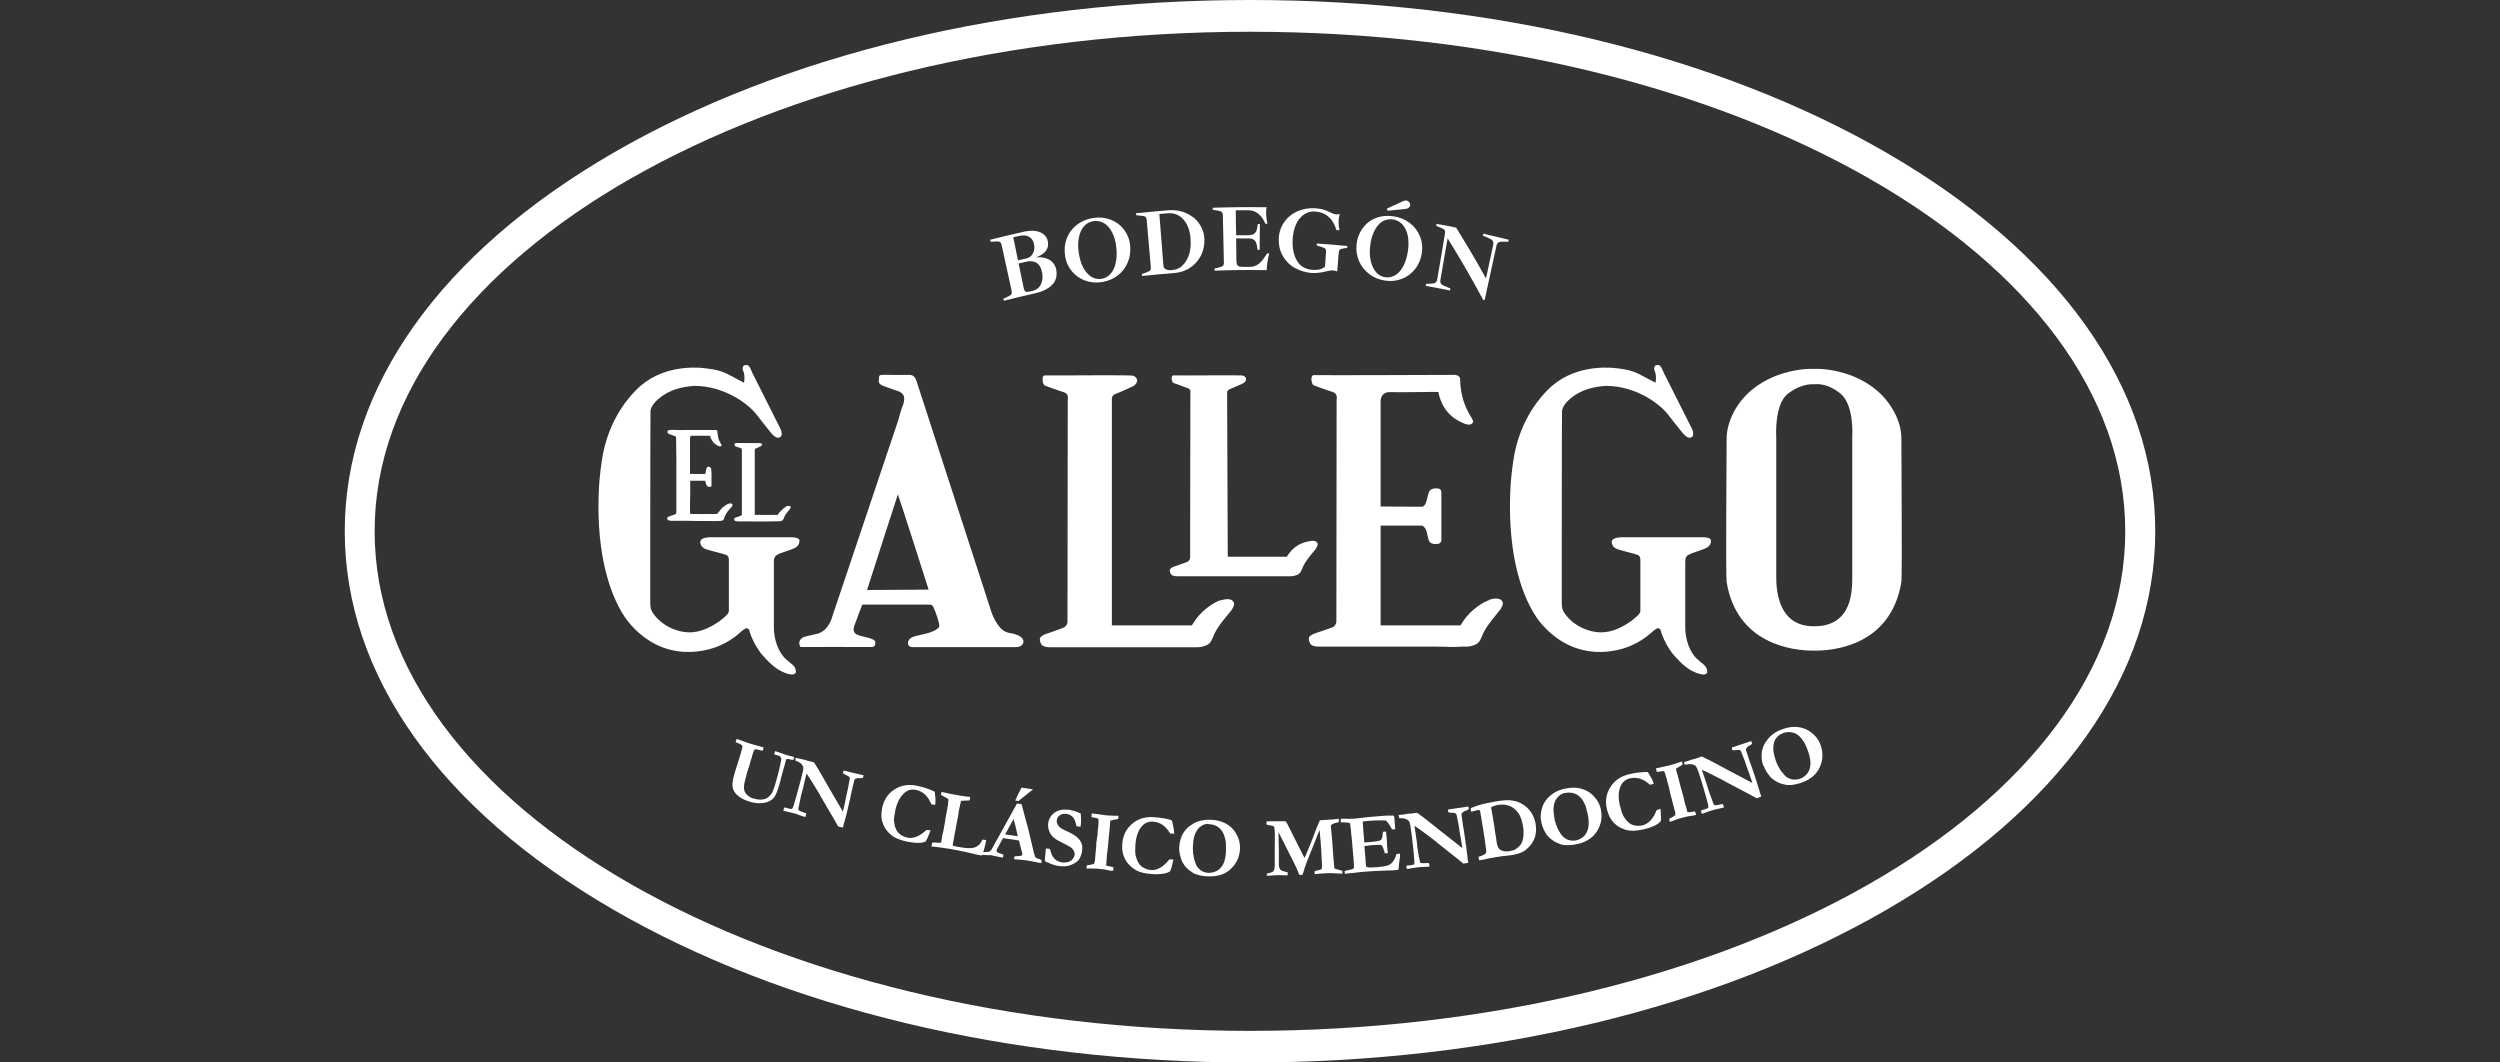 <?xml version="1.0" encoding="UTF-8"?>
<svg id="Capa_1" data-name="Capa 1" xmlns="http://www.w3.org/2000/svg" viewBox="0 0 200 85">
  <rect x="0" y="0" width="200" height="85" fill="#333333" stroke="none"/>
  <defs>
    <style>
      .cls-1 {
        fill: #fff;
      }
    </style>
  </defs>
  <path class="cls-1" d="M100,85c-19.22,0-37.31-4.34-50.94-12.23-13.85-8.02-21.48-18.77-21.48-30.27s7.63-22.25,21.48-30.27C62.69,4.34,80.78,0,100,0s37.31,4.34,50.94,12.23c13.85,8.02,21.48,18.77,21.48,30.27s-7.63,22.25-21.48,30.27c-13.62,7.89-31.71,12.23-50.94,12.23M100,2.54C61.39,2.54,29.97,20.46,29.97,42.5s31.41,39.97,70.02,39.97,70.03-17.93,70.03-39.97S138.61,2.54,100,2.54"/>
  <path class="cls-1" d="M80.63,23.73c.11-.05.18-.1.23-.14.04-.04.07-.09.08-.14,0-.06,0-.14-.02-.24-.26-1.19-.52-2.38-.78-3.56-.02-.11-.05-.18-.08-.23-.03-.05-.08-.08-.14-.09-.06-.01-.15-.02-.27-.01-.13,0-.27.01-.4.02-.01-.05-.02-.11-.04-.16.91-.23,1.82-.45,2.73-.65.34-.07.64-.09.91-.05.27.04.49.14.66.28.17.14.28.33.32.56.05.3,0,.55-.18.77-.17.21-.43.38-.77.5,0,0,0,0,0,.01.24-.04.48-.02.72.04.23.06.43.17.59.33.16.16.26.36.31.6.09.52-.03.93-.36,1.25-.33.31-.79.53-1.39.66-.82.18-1.63.37-2.44.58-.01-.05-.02-.11-.04-.16.11-.06.23-.11.35-.17M82.63,20.28c.12-.22.15-.46.1-.72-.05-.28-.18-.48-.39-.61-.21-.13-.47-.15-.78-.08-.17.04-.33.08-.5.11.13.62.25,1.24.38,1.85.22-.05.43-.1.65-.15.25-.05.43-.19.54-.41M83.26,22.77c.14-.27.18-.59.11-.96-.14-.74-.57-1.03-1.28-.87-.2.05-.4.09-.6.14.13.64.27,1.29.4,1.94.03.16.08.26.15.3.07.04.19.04.35,0,.06-.01.13-.03.19-.04.31-.07.54-.24.68-.5"/>
  <path class="cls-1" d="M86.79,22.44c-.42-.16-.77-.41-1.05-.75-.28-.34-.46-.74-.53-1.2-.08-.49-.04-.96.12-1.39.16-.44.43-.81.8-1.1.37-.29.81-.48,1.32-.56.51-.08.98-.03,1.42.14.43.17.79.44,1.06.8.27.36.43.77.48,1.23.05.5-.01.96-.19,1.38-.18.43-.45.78-.81,1.05-.36.28-.78.45-1.27.53-.48.07-.92.03-1.34-.13M88.84,21.91c.2-.22.34-.52.42-.89.08-.37.1-.79.04-1.27-.05-.45-.16-.83-.33-1.16-.17-.33-.38-.57-.64-.73-.26-.16-.54-.21-.85-.17-.3.05-.56.18-.76.41-.2.23-.34.53-.41.91-.08.38-.08.8,0,1.28.07.44.19.82.36,1.14.18.32.39.56.63.71.25.15.51.21.8.17.29-.04.54-.18.74-.4"/>
  <path class="cls-1" d="M91.72,21.78c.11-.04.19-.07.24-.1.05-.03.08-.08.1-.13.01-.05.02-.14,0-.25-.11-1.21-.21-2.43-.32-3.64,0-.11-.03-.19-.05-.24-.02-.05-.07-.09-.12-.11-.06-.02-.15-.04-.27-.05-.13-.01-.26-.03-.4-.04,0-.05-.01-.11-.02-.16.87-.09,1.74-.17,2.61-.24.51-.04.99.04,1.43.24.43.2.78.48,1.03.85.25.37.39.78.4,1.23.02.48-.08.92-.28,1.32-.21.4-.5.72-.88.97-.38.25-.81.38-1.3.42-.84.06-1.68.14-2.52.23,0-.05-.01-.11-.02-.16.12-.04.24-.08.36-.12M94.58,21.25c.23-.21.41-.49.53-.84.12-.36.17-.77.14-1.23-.02-.44-.11-.83-.27-1.16-.16-.33-.37-.58-.64-.75-.27-.17-.58-.24-.92-.21-.22.02-.45.04-.67.06.1,1.37.21,2.74.32,4.11.02.29.25.41.68.38.33-.03.61-.14.84-.35"/>
  <path class="cls-1" d="M97.54,21.39c.11-.03.2-.06.25-.09.05-.03.09-.07.1-.12.02-.05.03-.13.02-.24-.03-1.22-.05-2.44-.08-3.66,0-.11-.01-.19-.04-.24-.02-.05-.06-.09-.11-.12-.06-.03-.14-.05-.27-.07-.13-.02-.26-.05-.39-.07,0-.06,0-.11,0-.16,1.44-.05,2.87-.06,4.31-.04-.03.12-.04.26-.04.41,0,.18.01.36.04.55.03.19.05.31.06.36-.05,0-.11,0-.16,0-.13-.32-.31-.58-.54-.78-.23-.2-.5-.3-.82-.3-.34,0-.68,0-1.01,0,0,.67.02,1.34.03,2,.31,0,.63,0,.95,0,.24,0,.41-.05.52-.14.11-.09.18-.24.21-.42.02-.11.04-.23.06-.34.05,0,.11,0,.16,0,0,.69-.01,1.38-.02,2.07-.05,0-.11,0-.16,0-.02-.12-.04-.24-.06-.36-.03-.18-.09-.32-.2-.42-.1-.09-.27-.14-.5-.14-.32,0-.64,0-.96,0,0,.55.01,1.1.02,1.65,0,.17.01.3.03.38.02.08.06.14.13.19.07.04.19.06.34.06.18,0,.35,0,.53,0,.25,0,.46-.05.64-.16.18-.11.35-.27.49-.48.1-.15.21-.3.31-.44.05,0,.11,0,.16,0-.13.52-.2.97-.2,1.34-1.39-.02-2.78-.01-4.17.04,0-.06,0-.11,0-.17.12-.03.25-.06.37-.09"/>
  <path class="cls-1" d="M103.62,21.46c-.41-.23-.73-.54-.97-.94-.24-.4-.36-.86-.35-1.39.01-.49.15-.93.41-1.32.26-.39.61-.69,1.05-.89.44-.2.92-.29,1.43-.26.28.02.51.05.69.11.17.06.35.12.52.21.11.05.2.09.27.12.07.03.14.04.22.05.08,0,.16,0,.26-.02,0,0,.02.02.03.02,0,.02-.02.06-.04.13-.02.07-.03.13-.04.19-.02.27-.02.49.01.67.03.18.05.27.05.28-.08,0-.17-.01-.25-.02-.13-.45-.33-.8-.62-1.05-.29-.26-.65-.4-1.07-.43-.35-.02-.66.06-.93.26-.27.19-.48.47-.63.82-.15.35-.23.74-.25,1.18-.03.69.09,1.26.36,1.7.26.44.69.68,1.28.71.16.01.32,0,.48-.03.16-.03.32-.11.47-.22.03-.37.05-.75.08-1.12.01-.15,0-.26-.05-.31-.04-.05-.15-.11-.32-.16-.12-.04-.24-.07-.37-.11,0-.05,0-.11.01-.16.81.05,1.62.12,2.43.2v.16c-.1,0-.19.02-.27.03-.17.02-.28.06-.33.11-.05.05-.08.15-.09.31-.04.47-.07.94-.11,1.41,0,0-.02,0-.02.01-.05-.02-.1-.03-.14-.05-.04-.01-.1-.02-.17-.03-.08,0-.17,0-.27.02-.11.02-.22.05-.33.07-.19.05-.37.08-.54.1-.17.02-.35.03-.56.02-.46-.03-.9-.16-1.3-.38"/>
  <path class="cls-1" d="M109.55,21.93c-.36-.27-.64-.61-.82-1.02-.18-.41-.25-.85-.21-1.31.04-.5.2-.93.47-1.31.27-.38.61-.66,1.05-.83.43-.18.9-.23,1.41-.16.51.07.95.25,1.33.54.38.29.65.65.82,1.07.17.42.22.87.15,1.32-.08.49-.25.92-.53,1.28-.28.36-.63.62-1.05.79-.42.17-.87.22-1.35.15-.48-.07-.89-.23-1.26-.51M111.65,22c.25-.16.46-.41.63-.74.17-.33.29-.74.36-1.21.06-.44.05-.85-.02-1.21-.08-.36-.22-.66-.43-.89-.21-.22-.47-.36-.78-.4-.3-.04-.58.02-.84.18-.25.16-.46.42-.63.76-.17.34-.28.75-.33,1.23-.05.44-.03.84.06,1.2.09.36.23.65.43.87.2.22.44.35.73.39.29.04.56-.02.81-.18M112.51,16.04c.05,0,.09.02.13.05.07.04.11.09.14.15.03.06.04.11.03.17,0,.04-.02.08-.04.12-.07.11-.17.17-.32.18-.48.05-.96.1-1.44.15-.02-.06-.04-.12-.06-.17.43-.2.86-.4,1.3-.6.09-.04.18-.06.25-.05"/>
  <path class="cls-1" d="M115.23,22.39c-.02.12,0,.21.04.29.05.08.14.14.27.19.16.07.33.14.49.21-.01.05-.02.11-.03.16-.65-.13-1.29-.26-1.94-.37,0-.05.02-.11.03-.16.15,0,.29-.01.43-.02.14,0,.25-.03.32-.08.07-.05.12-.14.14-.27.2-1.2.41-2.4.61-3.6.02-.11.02-.19.01-.25-.01-.06-.04-.1-.09-.14-.05-.04-.13-.08-.25-.13-.12-.05-.24-.1-.36-.15,0-.05.02-.11.03-.16.52.09,1.04.19,1.56.3.84,1.35,1.64,2.7,2.39,4.07.19-.9.39-1.81.58-2.71.02-.12.01-.21-.04-.29-.05-.08-.14-.15-.27-.2-.17-.08-.34-.16-.52-.23.01-.05.02-.11.03-.16.68.16,1.36.32,2.04.49-.01.05-.02.11-.04.16-.15,0-.3-.01-.45-.01-.14,0-.25.02-.33.06-.08.05-.13.13-.16.26-.32,1.45-.63,2.9-.95,4.36l-.12-.03c-.89-1.65-1.83-3.29-2.84-4.92-.19,1.11-.39,2.23-.58,3.34"/>
  <path class="cls-1" d="M81.23,50.73c-.41-.09-.6-.1-.76-.18-.71-.29-1.14-1.54-1.14-1.54l-6.03-18.59s-.13-.43-.51-.43c-.51.02-1.13,0-1.64,0-.33,0-.83-.05-.82.13,0,.38-.21.58.48.81.27.1.45.16.73.26.76.19.92.5.72,1.17-.13.24-.41,1.29-.41,1.29l-5.26,15.65s-.25,1.13-1.19,1.4c-.38.1-.71.14-1.06.25-.31.1-.54.43-.3.81.23,0,5-.01,5.71,0,.23,0,.3-.17.27-.43-.05-.13-.23-.2-.37-.25-.26-.09-.54-.14-.81-.21-.62-.16-.66-.45-.4-1.06.02-.04.33-.93.54-1.44.18,0,4.81,0,5.22,0,.4,0,.4,0,.57.43.05.11.41,1.03.37,1.32-.01.13-.37.34-.52.39-.45.22-1.45.33-1.72.51-.12.07-.24.21-.26.36-.04.41.37.39.37.39,0,0,7.89,0,8.3,0,.64,0,.91-.77-.12-1.03M69.36,47.21s2.37-7.38,2.47-7.66c.08.15,2.46,7.62,2.46,7.62l-4.93.03Z"/>
  <path class="cls-1" d="M97.64,48.01c-.33.11-1.49.65-2.29,2.02h-6.4v-17.98s-.07-.43.28-.53c.47-.18.93-.41,1.39-.61.21-.09.37-.32.35-.51-.03-.2-.22-.35-.48-.36-.05,0-.33-.01-.39-.01-1.98-.03-4.52.02-6.5,0-.32,0-.19.72-.03.81.4.15.98.36,1.38.49.6.14.47.48.47.69s-.02,17.73-.02,17.73c0,0,0,.3-.31.46-.45.18-.91.33-1.37.49-.09.03-.18.06-.26.11-.15.09-.32.2-.26.43.05.19.04.54.79.54,2.47,0,10.27,0,11.82,0,.22,0,.45-.06.66-.14.43-.16.5-.54.69-.96.39-.76.99-1.39,1.34-1.84.1-.13.17-.28.22-.44.06-.17-.09-.69-1.09-.36"/>
  <path class="cls-1" d="M62.26,44.32c.35-.12.51-.18.86-.3.4-.14.84-.27.84-.76,0-.11-.09-.3-.8-.28-.6,0-1.2,0-1.79,0-1.49,0-2.98,0-4.46,0-1.12,0-.93.48-.76.75.09.09.22.17.34.21.5.15,1.01.28,1.52.42.2.06.3.18.3.41,0,1.35,0,2.71,0,4.06,0,.15-.06.25-.17.37-.68.69-1.81,1.29-2.59,1.36-.98.15-2.43-.31-3.23-1.4-.28-.36-.3-.54-.3-1.17,0-.92,0-14.07.02-15.07,0-.39.39-.8.66-1.03.83-.7,1.82-.95,2.84-1.02,2.41,0,4.29,1.43,4.94,2.24.39.48.76.99,1.15,1.46.21.25.52.59.8.39.16-.1.12-.43.02-.63-.29-.59-1.79-3.57-2.25-4.47-.12-.25-.24-.74-.55-.65-.22,0-.23.15-.24.33.15.34.19.67.11,1.08-.29-.15-.54-.29-.79-.42-.86-.46-1.17-.64-2.72-.78-.31,0-3.13-.27-5.13,1.79-.33.34-2.25,2.22-2.74,5.68-.11.72-.22,1.76-.24,2.49-.21,5.17,1,8.6,2.34,10.34,2.97,3.63,6.7,2.19,7.22,1.98.65-.27,1.23-.63,1.75-1.1.12-.11.25-.22.39-.3.15-.09.3-.02.35.15.15.6.65,1.53,1.09,2.01.59.66,1.2,1.25,2.08,1.47.28.07.48.02.56-.15-.03-.55-.3-.58-.87-1.1-.87-.92-.9-2.23-.9-2.43,0-1.78,0-3.56,0-5.34,0-.31.12-.49.39-.58"/>
  <path class="cls-1" d="M104.6,43.32c-.25.08-1.06.21-1.65,1.22h-4.73l-.05-13.02s-.05-.32.22-.39c.35-.14.68-.3,1.03-.45.16-.07.28-.23.26-.38-.02-.15-.17-.26-.35-.27-.04,0-.25,0-.29,0-1.46-.02-3.7.02-5.16,0-.24,0-.14.53-.02.6.3.11.72.26,1.02.37.44.1.35.35.35.51s-.02,13.1-.02,13.1c0,0,0,.22-.23.34-.33.13-.67.24-1.01.36-.06.02-.13.05-.19.08-.11.07-.24.15-.19.31.04.14.03.4.58.4,1.82,0,7.95,0,9.09,0,.16,0,.33-.04.49-.1.32-.12.37-.4.51-.71.29-.57.73-1.03.99-1.36.07-.09.12-.21.16-.32.04-.13-.07-.51-.81-.27"/>
  <path class="cls-1" d="M119.13,48.01c-.33.11-1.49.65-2.29,2.02h-6.27s-.09,0-.12,0v-7.98s3.33,0,3.33,0c.34.18.37.57.43.83.1.49.18.57.51.64.36.03.54-.06.59-.25v-.42c0-.89,0-3.13,0-3.46,0-.24-.17-.32-.36-.32-.6,0-.63.17-.8.89-.12.58-.38.58-.38.58l-3.32-.02v-8.47s0-.62.63-.68c1.42.03,3.88-.04,3.99-.01.04.16.23,1.67,1.81,2.41.29.14.82.39.98-.04-.04-.09-.06-.19-.11-.27-1.02-1.55-.92-3.01-.94-3.16-.03-.28-.41-.31-.41-.31,0,0-10.22.04-11.29.02-.32,0-.19.72-.03.81.4.15.97.36,1.38.49.6.14.47.48.47.69s-.02,17.73-.02,17.73c0,0,0,.29-.31.46-.06.02-.11.03-.12.04,0,0,0,0-.01,0-.19.07-.39.14-.58.21-.49.15-1.1.34-1.17.55,0,.02,0,.03-.01.05,0,.03-.01.05,0,.08,0,.07,0,.14.04.21.05.18.16.4.76.4,1.61,0,5.51,0,8.45,0,.32,0,.65,0,.97,0,1.27,0,.79.06,2.06,0h0c.13,0,.24,0,.33,0,.22,0,.45-.06.66-.14.43-.16.5-.54.69-.96.39-.76.99-1.39,1.33-1.84.1-.13.17-.28.22-.44.06-.17-.1-.69-1.1-.36"/>
  <path class="cls-1" d="M135.18,44.32c.35-.12.51-.18.86-.3.4-.14.84-.27.84-.76,0-.11-.09-.3-.8-.28-.6,0-1.19,0-1.79,0-1.49,0-2.98,0-4.46,0-1.13,0-.93.48-.76.75.09.09.22.17.34.21.5.15,1.01.28,1.52.42.2.06.3.18.3.41,0,1.35,0,2.71,0,4.06,0,.15-.06.25-.17.37-.68.69-1.81,1.29-2.59,1.36-.98.15-2.43-.31-3.23-1.4-.28-.36-.3-.54-.3-1.17,0-.92,0-14.07.02-15.07.01-.39.39-.8.66-1.03.83-.7,1.82-.95,2.84-1.02,2.41,0,4.29,1.43,4.94,2.24.39.48.76.99,1.15,1.46.21.25.52.59.8.39.16-.1.12-.43.02-.63-.29-.59-1.79-3.57-2.25-4.47-.13-.25-.24-.74-.55-.65-.22,0-.23.15-.24.33.15.34.19.67.11,1.08-.29-.15-.54-.29-.79-.42-.86-.46-1.17-.64-2.72-.78-.31,0-3.13-.27-5.13,1.79-.33.34-2.25,2.22-2.74,5.68-.11.72-.22,1.76-.24,2.49-.21,5.17,1,8.6,2.34,10.34,2.97,3.63,6.7,2.19,7.21,1.98.65-.27,1.23-.63,1.75-1.1.12-.11.25-.22.39-.3.15-.09.3-.02.35.15.15.6.65,1.53,1.09,2.01.59.66,1.2,1.25,2.08,1.47.29.07.49.02.56-.15-.04-.55-.3-.58-.87-1.1-.87-.92-.9-2.23-.9-2.43,0-1.78,0-3.56,0-5.34,0-.31.11-.49.39-.58"/>
  <path class="cls-1" d="M152.11,35.07c0-.74-.22-1.45-.57-2.1-1.5-2.84-4.74-3.46-6.18-3.46-.08,0-.16,0-.24,0-.08,0-.16,0-.24,0-1.44,0-4.68.62-6.18,3.46-.34.65-.56,1.36-.57,2.1,0,1.36-.08,11.07,0,11.49.82,4.97,5.26,5.5,6.99,5.49,1.78.02,6.17-.52,6.99-5.49.07-.42,0-10.14,0-11.49M148.18,34.97v11.21c0,1.13-.03,3.93-3.04,3.92-2.85.03-3.04-2.8-3.04-3.92v-11.21s-.18-2.61.93-3.47c1.14-.88,2.03-.75,2.11-.76.08,0,1-.16,2.11.76,1.11.92.93,3.47.93,3.47"/>
  <path class="cls-1" d="M56.41,37.96c.05-.16.06-.21.07-.34.05-.24.1-.32.29-.27.06.02.13.12.13.2,0,.11.02.18.02.29,0,.3,0,.59,0,.89,0,.05,0,.09,0,.14-.02.06-.08.09-.2.08-.11-.02-.2-.08-.23-.22-.02-.09-.05-.17-.08-.27h-1.19c0,.06,0,.12,0,.17,0,.61,0,1.22-.02,1.84,0,.15,0,.3,0,.46,0,.15-.01.19.14.19.76.01.92,0,1.69,0,.12,0,.33.04.41-.08.08-.13.18-.21.25-.32.14-.16.46-.4.65-.44.38-.06.24.24.18.29-.05.04-.51.5-.6.94-.05.16-.28.17-.44.17-.42.02-.26,0-.69,0-.69,0-1.37,0-2.06-.02-.27,0-.49.02-.76,0-.09,0-.39.04-.52-.06-.08-.05-.09-.13-.07-.18.03-.11.51-.2.58-.26.01-.01.13-.03.14-.08,0-.06.01-.16.01-.23,0-1.38,0-2.66,0-4.03,0-.6-.02-.99-.02-1.59,0-.05.03-.28-.07-.33-.07-.03-.4-.14-.46-.17-.13-.05-.16-.06-.16-.2,0-.05,0,0,0-.05.04-.06.17-.12.77-.08.2.02.4,0,.6,0,.83,0,1.41,0,2.24,0,.08,0,.16,0,.24,0,.09,0,.12.01.14.1,0,.05,0,.11.01.16.03.16.04.32.09.47.05.15.14.28.21.42.01.03.02.06.04.09-.11.12-.23.06-.33.01-.25-.12-.43-.34-.55-.6-.02-.04-.03-.12-.04-.17-.04,0-.08-.02-.11-.02-.51-.01-.78.01-1.28,0-.03,0-.06,0-.09,0-.11,0-.14.11-.14.23,0,.91,0,1.75,0,2.67,0,.04,0,.08,0,.15.4,0,.77.03,1.18,0"/>
  <path class="cls-1" d="M58.79,35.49c0-.06.24-.05.33-.05.57,0,1.08,0,1.65.01.02,0,.03,0,.05,0,.07,0,.13.05.14.1,0,.06-.04.12-.1.15-.13.06-.26.12-.4.18-.07.03-.08.08-.08.15,0,.67,0,1.33,0,2,0,1,0,1.99,0,2.99,0,.05,0,.13,0,.17.24,0,1.68.01,1.84,0,.17-.32.63-.66.72-.7.08-.03.18-.02.26,0,.04,0,.07.06.05.11-.01.04-.03.09-.06.13-.1.13-.39.43-.45.65-.05.12-.08.23-.2.28-.06.02-.13.04-.19.04-.44,0-.87.02-1.31.02-.71,0-.96,0-1.66-.01-.42.01-.42,0-.55-.03-.05,0-.08-.07-.1-.13-.02-.06.03-.1.07-.12.02-.01.05-.02.07-.03.13-.05.26-.09.39-.14.05-.02.09-.07.09-.13,0-.04,0-.07,0-.11,0-1.66,0-3.32,0-4.98,0-.15,0-.15-.13-.2-.12-.04-.23-.08-.35-.12-.08-.03-.12-.05-.1-.21"/>
  <path class="cls-1" d="M58.85,59.38l.07-.26s.08.02.12.03c.11.03.22.07.34.12.28.1.45.16.5.18.17.05.34.1.51.15.17.04.32.09.44.12.13.04.22.06.26.08v.04s-.07.19-.07.19v.03c-.13-.02-.26-.05-.39-.09-.12-.04-.21-.04-.26,0-.04.02-.09.15-.16.37-.02.07-.04.13-.05.17l-.03.12-.1.3-.06.26-.19.56-.21.83c-.06.24-.07.45-.03.63.03.14.1.26.21.36.15.15.32.25.49.3.21.06.41.1.6.1.12,0,.23-.02.35-.05.11-.04.2-.08.25-.13.11-.09.2-.19.27-.28.09-.13.17-.34.27-.64.16-.52.32-1.12.46-1.79l.04-.18c.03-.13.04-.22,0-.28-.05-.09-.12-.15-.2-.17l-.31-.09-.04-.02.08-.25.26.08.61.22c.21.06.41.12.6.15l.05.02c0,.08-.02.13-.03.15,0,.02-.02.05-.04.08-.09,0-.17-.02-.26-.04-.15-.03-.24-.03-.25-.03-.04.02-.07.05-.08.11-.01.04-.03.1-.04.17-.01.06-.04.15-.08.28-.02.08-.04.13-.05.18-.01.04-.02.09-.04.13-.04.16-.09.32-.13.48l-.17.67c-.14.44-.24.73-.32.87-.08.14-.15.24-.23.31-.12.1-.27.19-.45.25-.18.06-.39.09-.63.09-.24,0-.51-.05-.8-.14-.33-.1-.61-.24-.82-.4-.21-.16-.36-.34-.43-.52-.08-.18-.1-.4-.07-.65.02-.17.07-.4.16-.7l.48-1.54c.11-.36.16-.58.14-.63-.03-.08-.16-.17-.41-.25-.05-.02-.1-.03-.13-.05"/>
  <path class="cls-1" d="M63.61,60.85l.05-.23.28.07.1.02c.13.03.22.05.27.06.03,0,.1.03.23.07.03,0,.05.02.07.02.02,0,.09.02.21.05.12.03.19.04.2.05.02,0,.06.02.1.03.25.39.46.73.61,1.01.15.28.72,1.25,1.7,2.93l.02-.08.09-.38c.05-.22.09-.4.11-.54.02-.13.06-.29.1-.47.05-.18.08-.35.11-.5.05-.29.08-.46.09-.5.04-.14.04-.23.02-.27-.03-.06-.13-.12-.29-.19-.11-.05-.2-.1-.25-.15l.05-.19h.09s.65.16.65.16l.73.17s.09.02.14.03l-.05.21c-.06.01-.11.02-.17.02-.15,0-.24,0-.26,0-.13.03-.2.06-.21.07-.03.02-.05.06-.06.11,0,.01-.01.06-.03.14,0,.04-.03.13-.07.28-.08.32-.14.57-.17.76-.01.06-.03.13-.04.2l-.27,1.16c-.02.08-.03.14-.04.17l-.11.4-.04.17-.06.17c-.02.09-.02.15-.03.16l-.05.17-.38-.09-.28-.51-.59-1-.41-.7-.3-.53c-.2-.33-.38-.63-.54-.88l-.41-.62-.29,1.23c-.02.07-.04.15-.06.23l-.07.23-.09.43c-.04.18-.08.38-.12.59-.01.06-.02.1-.02.12,0,.02,0,.06.01.11.08.05.26.13.54.22.02,0,.04.02.08.05l-.06.27-.13-.03c-.07-.02-.29-.09-.65-.23-.35-.09-.58-.14-.7-.17-.12-.02-.18-.03-.19-.04-.03,0-.06-.02-.1-.04,0-.05.02-.1.03-.13,0-.02.02-.06.03-.12.06,0,.12.01.15.02.01,0,.05.02.13.04.18.05.3.06.34.05.04-.02.08-.09.12-.21.11-.34.17-.55.19-.63l.05-.18.29-1.06.17-.67c.07-.25.1-.43.09-.54,0-.05-.01-.1-.04-.15-.06-.1-.12-.18-.21-.24-.05-.04-.19-.11-.42-.21"/>
  <path class="cls-1" d="M74.78,63.34c.01.07.03.27.06.6,0,.15,0,.3-.03.46l-.3-.06c-.15-.35-.32-.61-.52-.79-.2-.18-.44-.3-.71-.36-.34-.07-.65,0-.91.23-.36.3-.61.78-.75,1.42-.08.38-.11.65-.1.82.02.28.08.51.17.7.07.14.17.27.3.37.17.14.37.23.59.28.24.05.49.03.75-.08.26-.1.52-.28.79-.54.08,0,.19.02.33.04-.03.08-.06.17-.1.25-.01.03-.07.17-.17.4l-.05.09-.08.15c-.16.08-.36.11-.62.11-.25,0-.56-.04-.92-.11-.27-.06-.52-.14-.75-.24s-.42-.23-.57-.37c-.22-.21-.38-.43-.48-.64-.1-.22-.17-.44-.19-.67-.02-.23,0-.49.05-.76.14-.66.47-1.16,1-1.49.52-.34,1.12-.43,1.8-.29.27.06.53.13.76.21.24.08.45.17.65.27"/>
  <path class="cls-1" d="M74.56,67.41c.07,0,.17,0,.3,0,.13,0,.2,0,.23.01.09.01.15,0,.18-.01.02-.05.04-.09.04-.13l.07-.43.1-.43.05-.28.06-.33.05-.35.14-.74.06-.34v-.05c.03-.24.04-.37.03-.39-.01-.03-.07-.07-.18-.12-.01,0-.05-.03-.12-.07-.05-.03-.1-.06-.14-.07-.07-.03-.12-.07-.15-.1,0-.06.01-.1.02-.13,0-.02,0-.04.02-.08.02,0,.04,0,.07,0,.05,0,.25.05.58.13l.48.08.35.07c.15.03.35.05.6.08.07,0,.11.01.13.01.03,0,.06.02.07.04.01.03.01.07,0,.14,0,.05-.03.09-.06.11-.02.01-.07.02-.15.01l-.43.02s-.03,0-.06.02c-.01.01-.02.03-.03.04l-.02.09-.05.21v.06s-.02.04-.02.04c0,.01-.02.07-.04.18,0,.03-.01.06-.02.09,0,.04-.01.1-.03.18-.02.13-.03.25-.05.35-.02.12-.05.25-.08.4-.01.06-.03.13-.04.22l-.29,1.58c-.01.07,0,.11.01.14l.31.07.2.03.21.04c.36.06.65.07.87.03.16-.03.28-.08.33-.13.09-.05.16-.11.22-.18.06-.07.14-.19.23-.36l.11.02c.05,0,.11.02.18.05l-.02.09c-.03.16-.1.44-.21.83-.04.16-.08.25-.1.28-.05,0-.09,0-.1,0l-.12-.02-.17-.03s-.15-.04-.39-.1c-.04,0-.25-.06-.63-.14-.38-.08-.75-.15-1.11-.22l-.68-.1c-.26-.04-.51-.07-.74-.09h-.05s-.03-.02-.06-.02c0-.03,0-.05,0-.06.02-.09.04-.16.06-.2"/>
  <path class="cls-1" d="M78.58,68.41l.04-.23s.12-.01.23-.02c.18,0,.29-.02.33-.05.04-.02.1-.08.16-.18l.93-1.68,1.09-1.97c.07.01.15.02.21.03l.15.02.02.06.39,1.46c.09.31.17.61.23.9.07.29.12.53.17.71.03.11.07.28.12.5.02.12.06.27.12.46.03.1.06.16.08.18.04.04.1.07.19.09.09.02.18.06.28.12,0,.08,0,.13,0,.17,0,.02,0,.04-.01.07-.17-.02-.35-.06-.54-.1-.2-.04-.37-.08-.53-.1-.18-.03-.3-.04-.38-.05l-.57-.05-.17-.02c.01-.08.03-.15.04-.22l.38-.03c.12-.01.18-.03.2-.04.03-.02.04-.04.04-.07,0-.03,0-.06,0-.09l-.09-.35-.17-.69-1.28-.19c-.06.1-.2.35-.41.75-.06.11-.09.19-.1.23,0,.06,0,.1.03.13.05.05.14.09.28.13.02,0,.1.03.23.07,0,.08-.02.14-.02.17,0,.02,0,.05-.02.08-.14-.02-.47-.09-.98-.2h-.14c-.17,0-.33,0-.48-.02h-.06ZM80.42,66.75c.52.08.83.13.92.14h.08c-.04-.2-.09-.44-.16-.72-.07-.28-.13-.49-.18-.64l-.67,1.22ZM81.22,64.04c.1-.24.27-.58.5-1.03l.92.14-1.16.93c-.08,0-.13-.02-.15-.02-.03,0-.07-.01-.1-.02"/>
  <path class="cls-1" d="M86.46,65.12c.01.08.02.2.02.35,0,.23,0,.42-.02.54,0,.04-.01.08-.03.13h-.03s-.24-.04-.24-.04h-.04c-.07-.32-.14-.53-.23-.65-.15-.2-.34-.31-.57-.34-.22-.02-.4.01-.54.11-.14.1-.22.24-.24.41-.02.14.03.29.14.44.11.15.36.3.76.47.13.06.29.14.47.25.18.11.32.23.41.34.12.15.2.3.23.43.04.13.04.3.02.49-.02.21-.09.41-.19.61-.05.1-.13.2-.24.28-.07.06-.19.13-.34.2-.15.08-.31.12-.46.15-.16.02-.35.02-.59,0-.16-.02-.34-.06-.55-.13l-.39-.16c-.11-.04-.18-.08-.2-.11-.01-.01-.02-.03-.02-.07v-.04s.02-.18.04-.46c.01-.15.02-.25.03-.31v-.13s.33.03.33.03c.08.26.13.42.16.48.06.12.12.22.2.3.08.08.17.15.28.2.11.05.24.09.37.11.12.01.26,0,.41-.03.15-.04.28-.11.38-.22.1-.11.16-.23.18-.36.02-.17-.04-.33-.18-.49-.08-.1-.32-.24-.72-.44-.4-.19-.67-.35-.81-.49-.15-.13-.26-.3-.33-.5-.07-.2-.1-.39-.08-.57.04-.36.2-.65.49-.87.28-.22.67-.3,1.17-.25.11.01.26.05.47.11.13.04.29.1.49.2"/>
  <path class="cls-1" d="M86.92,69.47l.02-.24s.12-.02.23-.04c.15-.02.26-.05.34-.08.05-.07.08-.16.09-.28l.03-.4.07-.77v-.18c.07-.44.1-.67.1-.69l.03-.45.03-.18.02-.39v-.15s0-.06,0-.11c-.09-.05-.24-.09-.44-.12-.05,0-.09-.01-.12-.02l.02-.3.96.13c.12.02.19.02.22.03.13.01.35.02.64.03.17,0,.27,0,.31,0,0,.04,0,.08,0,.11,0,.04-.01.09-.02.15-.09.02-.2.04-.32.06-.12.02-.22.04-.29.06-.02.06-.03.14-.04.25,0,.1-.01.18-.01.24-.04.38-.07.67-.09.88l-.08.89-.06.45-.05.68-.02.13s0,.04.01.08c.13.04.26.07.37.09.02,0,.09.02.2.05,0,.07,0,.12,0,.17,0,.02,0,.06-.01.11-.03,0-.05,0-.07,0-.07,0-.11,0-.13,0-.02,0-.04,0-.09-.02-.03,0-.18-.04-.44-.09l-.6-.06c-.12-.01-.29-.01-.52-.01-.15,0-.25,0-.29,0"/>
  <path class="cls-1" d="M93.75,65.65c.03.07.07.27.14.59.03.15.04.3.04.46l-.31-.02c-.2-.32-.41-.55-.63-.7-.22-.15-.47-.23-.76-.25-.35-.02-.64.1-.87.36-.31.35-.49.86-.53,1.52-.02.38-.02.66.02.82.07.27.15.49.27.66.09.13.2.24.35.32.19.11.4.18.63.19.25.02.49-.05.73-.19.24-.14.48-.36.71-.65.08-.01.19-.01.33,0-.01.08-.03.17-.06.26,0,.04-.04.18-.1.42l-.04.1-.06.16c-.14.1-.34.17-.59.2-.25.04-.56.05-.92.02-.28-.02-.54-.06-.78-.13-.24-.07-.45-.16-.62-.29-.25-.18-.44-.37-.57-.56-.13-.2-.23-.41-.29-.64s-.08-.48-.06-.76c.04-.67.3-1.21.77-1.62.47-.41,1.05-.59,1.74-.55.28.02.54.05.79.09.25.04.47.1.68.17"/>
  <path class="cls-1" d="M94.35,67.75c0-.28.07-.56.18-.84.08-.2.2-.39.34-.55.15-.17.33-.31.54-.44.22-.13.44-.22.66-.27.22-.05.47-.08.75-.07.47.01.87.11,1.22.29.34.18.61.43.8.73.25.4.37.81.36,1.24-.01.64-.24,1.18-.69,1.63-.44.45-1.05.66-1.83.64-.19,0-.37-.02-.54-.05-.13-.02-.24-.05-.33-.08-.17-.06-.27-.1-.29-.1-.24-.15-.44-.29-.58-.44-.15-.15-.27-.32-.37-.51-.05-.11-.11-.29-.18-.57-.04-.17-.06-.38-.06-.61M96.69,65.91c-.2,0-.37.04-.52.13-.15.09-.27.19-.35.3-.13.18-.23.39-.29.61-.06.22-.09.49-.1.81,0,.19,0,.33.01.42,0,.03,0,.07.02.14.02.17.04.29.06.37.09.29.16.47.19.54.06.12.16.23.29.35.07.06.16.12.29.17.13.05.26.08.38.08.24,0,.47-.05.68-.16.21-.11.38-.3.52-.57.13-.27.2-.62.21-1.06,0-.18,0-.43-.02-.74l-.02-.06s-.02-.06-.03-.14c-.08-.37-.23-.66-.46-.86-.23-.2-.52-.3-.88-.31"/>
  <path class="cls-1" d="M101.35,70.11v-.23c.28-.05.46-.11.53-.19.05-.06.08-.2.1-.43v-1.21s.01-1.23.01-1.23c0-.07,0-.12,0-.14-.01-.32-.04-.5-.07-.55-.04-.05-.19-.09-.44-.13-.06-.01-.11-.02-.15-.03,0-.06-.01-.1-.01-.14v-.11c.08,0,.18-.02.29-.02h.99s.05,0,.09,0h.16s.08.1.12.18c.09.16.21.4.36.71l.04.09.57,1.13s.03.06.06.12c.04.08.08.15.12.23.04.07.08.15.12.24.04.09.08.16.12.23.03-.06.06-.12.09-.18.08-.21.16-.4.24-.58.14-.31.32-.79.56-1.43.04-.1.1-.26.19-.47.09-.21.13-.32.14-.33.02-.02.06-.03.12-.03.02,0,.06,0,.1,0,.12-.01.26-.02.42-.03.24-.01.43-.02.57-.04.14-.02.22-.03.24-.03.02,0,.05,0,.08,0,0,.03,0,.06,0,.07v.1s0,.05,0,.09c-.21.04-.38.09-.51.16-.09.05-.14.11-.13.17v.05s.1,1.03.1,1.03c0,.09.04.56.1,1.41.01.19.04.43.07.72,0,.04,0,.06,0,.08,0,.05.02.09.04.1.02.01.23.07.61.18,0,.04,0,.06,0,.08,0,.05,0,.09,0,.14-.06,0-.21,0-.46-.02-.25-.02-.48-.02-.69-.02-.33.01-.64.04-.95.07-.04,0-.08.01-.12.01v-.23c.09-.04.21-.07.36-.1.11-.02.18-.05.2-.1.03-.04.04-.16.03-.36,0-.07,0-.14-.01-.2-.02-.24-.04-.57-.05-.99l-.1-1.19c-.01-.17-.02-.29-.04-.35l-.78,1.96s-.05.11-.08.2c-.05.11-.08.19-.1.23-.16.42-.27.75-.33.97-.02.06-.04.13-.07.22h-.26s-.2-.51-.2-.51c-.06-.13-.16-.34-.3-.61-.08-.16-.15-.29-.19-.38-.02-.04-.04-.07-.05-.09l-.04-.08s0-.02-.01-.03l-.54-1.07-.33-.65.03,1.6v1.04c.02.17.05.29.12.36.07.07.21.13.42.17l.16.04v.25c-.12,0-.26,0-.41-.01-.15-.01-.35-.01-.6,0-.05,0-.27.02-.67.05"/>
  <path class="cls-1" d="M107.32,65.5c.13,0,.24,0,.34,0,.18.01.39,0,.62,0,.08,0,.29-.03.62-.07.5-.06.95-.1,1.36-.13l.61-.05c.14-.01.34,0,.61,0,.04.04.07.1.07.18l.05.7.02.14s0,.03,0,.06l-.14.02s-.06,0-.12,0c-.02-.04-.06-.11-.1-.19l-.15-.23c-.06-.1-.14-.2-.24-.29-.06-.01-.13-.01-.22-.01-.02,0-.09,0-.21,0-.21,0-.44,0-.68.02-.27.02-.52.04-.74.07,0,.06.01.28.04.67l.05.57.03.43c.06,0,.11,0,.15,0,.4-.03.69-.06.86-.09.17-.03.27-.06.31-.09.04-.03.07-.08.1-.16.02-.05.04-.22.08-.51h.04s.2-.02.2-.02c.02.2.04.35.05.45.02.24.03.39.03.46,0,.07,0,.12,0,.16,0,.06.02.16.03.29.02.13.03.23.03.3v.07s-.23.02-.23.02c-.01-.04-.03-.11-.07-.22-.06-.21-.11-.33-.15-.38-.03-.04-.08-.07-.14-.08-.05-.01-.21,0-.5.01-.34.03-.6.05-.77.09,0,.06,0,.1,0,.11.02.27.04.49.06.67l.05.73c0,.09.04.14.1.17.1.04.38.04.85,0,.31-.02.58-.07.79-.13.15-.05.28-.13.38-.26.14-.16.25-.38.33-.66.07-.01.13-.02.17-.02.02,0,.06,0,.11,0,0,.06,0,.1,0,.14v.1s-.09.65-.09.65l-.03.39c-.15.02-.26.03-.35.04-.13,0-.46.02-1.01.04-.39.01-.85.04-1.39.08-.27.02-.6.06-.99.11h-.14s-.41.06-.41.06l-.02-.23s.13-.03.25-.06c.23-.04.39-.09.48-.15.02-.07.03-.15.02-.25,0-.04,0-.1-.02-.2v-.1s-.11-1.27-.11-1.27l-.03-.38-.06-.54-.03-.38-.06-.42s0-.03-.01-.07c-.02-.02-.06-.04-.11-.04-.03,0-.06,0-.1-.01-.13-.02-.26-.02-.38-.02-.04,0-.09,0-.15,0v-.27Z"/>
  <path class="cls-1" d="M111.93,65.43l-.04-.23.29-.03h.1c.13-.04.23-.05.28-.06.03,0,.11-.01.24-.02.03,0,.05,0,.07,0,.02,0,.09-.01.21-.03.12-.02.19-.03.2-.03.02,0,.06,0,.1,0,.38.27.7.51.94.71.24.2,1.13.9,2.66,2.1v-.08s-.07-.39-.07-.39c-.03-.23-.06-.41-.09-.54-.03-.13-.05-.29-.08-.48-.02-.18-.05-.35-.08-.5-.06-.29-.09-.46-.1-.5-.02-.15-.05-.23-.08-.26-.05-.04-.16-.07-.34-.07-.13,0-.22-.02-.28-.05l-.02-.2.09-.02.66-.1.74-.11s.1-.01.14-.02l.03.22s-.1.06-.15.08c-.14.05-.22.08-.24.1-.11.08-.16.12-.17.14-.02.03-.02.07-.02.13,0,.01,0,.06.02.14,0,.04.02.13.04.28.04.33.08.58.12.77.01.06.02.13.03.2l.17,1.18c.01.08.02.14.02.17l.05.41.03.17v.18c.03.09.04.15.04.16l.02.18-.39.06-.45-.37-.91-.72-.64-.51-.47-.38c-.31-.24-.58-.44-.83-.62l-.61-.43.18,1.25c.01.08.02.15.03.24l.02.24.07.44c.03.18.06.38.11.59.01.06.02.1.03.12s.03.06.05.1c.09.02.28.02.58,0,.02,0,.05,0,.09.01l.05.27-.13.02c-.07,0-.3.02-.69.03-.36.05-.59.08-.71.1-.12.02-.18.03-.19.04-.03,0-.06,0-.11,0-.01-.05-.02-.1-.02-.13,0-.02,0-.07-.01-.12.06-.02.11-.03.15-.03.01,0,.06,0,.13,0,.19-.02.3-.05.33-.08.03-.03.04-.11.03-.23-.03-.36-.04-.58-.05-.66l-.02-.18-.12-1.09-.09-.68c-.03-.26-.07-.44-.11-.54-.02-.05-.05-.09-.09-.13-.09-.07-.18-.12-.28-.15-.06-.02-.22-.03-.47-.04"/>
  <path class="cls-1" d="M118.27,68.55s.1-.04.2-.07c.2-.07.33-.14.39-.21.03-.04.05-.12.04-.23,0-.03-.05-.37-.14-1.02l-.06-.37-.07-.44-.19-1.14-.02-.13c0-.06-.03-.1-.07-.13-.02-.01-.06-.01-.13,0-.06,0-.12.03-.2.05-.1.02-.18.04-.26.07-.01,0-.03.01-.06.02l-.05-.29c.12-.06.31-.13.55-.21.4-.13.89-.24,1.48-.34.49-.08.86-.11,1.1-.09.36.03.67.12.91.25.33.18.59.41.78.69.19.28.32.6.38.95.07.45.04.85-.11,1.2-.14.35-.39.66-.72.91-.24.18-.58.3-1.02.38l-.69.08-.2.02-.27.05h-.08s-.28.06-.28.06l-.37.06s-.13.03-.34.08c-.07.02-.16.03-.28.05-.07.01-.12.02-.16.03-.01-.05-.03-.14-.05-.27M119.29,64.57c0,.07.01.12.02.15l.1.57.08.49c.03.16.05.3.07.42l.04.32.09.53.04.33c.05.31.14.5.27.59.19.13.43.17.72.13.22-.04.38-.08.48-.14.21-.12.36-.26.47-.42.11-.16.17-.37.2-.64.03-.27.02-.54-.03-.81-.07-.45-.2-.81-.39-1.07-.19-.26-.42-.44-.69-.55-.27-.1-.57-.13-.89-.08-.23.04-.42.1-.57.19"/>
  <path class="cls-1" d="M123.3,65.74c-.06-.27-.06-.56,0-.86.04-.21.11-.42.21-.61.11-.19.25-.38.44-.55.18-.17.38-.31.59-.41.21-.1.45-.18.72-.23.46-.09.88-.09,1.25.02.37.1.69.28.94.54.33.33.54.71.62,1.13.13.63.02,1.21-.32,1.74-.34.53-.88.88-1.64,1.03-.19.04-.37.06-.54.07-.13,0-.24,0-.34,0-.18-.02-.28-.03-.3-.04-.27-.09-.49-.19-.67-.31-.17-.11-.33-.25-.47-.41-.08-.09-.18-.26-.3-.51-.08-.16-.14-.36-.19-.58M125.19,63.44c-.19.04-.35.12-.48.24-.13.12-.22.24-.28.36-.09.21-.14.43-.15.66,0,.23.02.5.08.81.04.19.07.32.11.4,0,.03.03.07.05.13.05.16.1.27.14.34.15.26.25.42.31.48.09.1.21.19.36.28.08.04.18.08.32.1.14.02.27.02.39,0,.24-.05.45-.15.63-.3.18-.15.31-.38.38-.67.07-.29.06-.65-.02-1.08-.04-.18-.1-.41-.18-.71l-.03-.06s-.03-.06-.06-.13c-.15-.35-.37-.59-.64-.74-.27-.14-.58-.18-.93-.11"/>
  <path class="cls-1" d="M131.82,61.76c.04.06.15.23.31.52.07.13.13.28.17.43l-.3.07c-.28-.25-.55-.41-.81-.49-.26-.08-.52-.08-.8-.02-.34.08-.58.28-.73.6-.2.43-.22.96-.06,1.61.09.37.18.63.26.78.14.24.29.42.45.56.12.1.27.17.43.21.22.05.44.05.65,0,.24-.06.46-.19.65-.39.19-.2.35-.48.49-.83.08-.03.18-.07.31-.1.01.09.02.18.02.27,0,.04,0,.18.02.43v.11s-.02.17-.02.17c-.11.14-.28.26-.51.37-.23.11-.52.21-.88.29-.27.06-.53.1-.78.11-.25,0-.48-.02-.68-.09-.29-.1-.53-.22-.71-.37-.19-.15-.34-.33-.46-.53-.12-.2-.21-.44-.28-.71-.16-.65-.07-1.25.26-1.78s.83-.88,1.5-1.04c.27-.07.53-.11.78-.14.25-.03.48-.04.7-.04"/>
  <path class="cls-1" d="M133.59,65.75l-.06-.24s.11-.06.2-.11c.13-.07.23-.14.29-.19.02-.08.02-.18-.02-.3l-.11-.39-.19-.75-.05-.18c-.1-.44-.15-.66-.15-.67l-.12-.43-.04-.18-.12-.37-.04-.14s-.03-.05-.05-.1c-.1-.02-.25,0-.46.04-.05.01-.09.02-.12.02l-.08-.29.95-.21c.12-.03.19-.04.22-.05.13-.03.33-.1.61-.19.16-.05.25-.09.3-.1.01.04.02.08.03.1,0,.04.02.09.03.15-.08.05-.17.11-.28.17-.1.06-.19.11-.25.16,0,.06.02.14.05.25.03.09.05.17.07.23.09.37.17.65.22.85l.24.86.1.44.19.65.02.13s.02.04.04.07c.14,0,.27-.02.38-.04.02,0,.09-.01.21-.03.03.06.05.12.06.16,0,.02.02.06.03.11-.03,0-.05.01-.06.02-.07.02-.11.04-.12.04-.02,0-.04,0-.09.01-.03,0-.18.03-.45.07l-.58.15c-.12.03-.28.09-.49.17-.14.05-.23.08-.27.1"/>
  <path class="cls-1" d="M134.79,61.19l-.08-.22.28-.08.09-.03c.13-.05.22-.08.27-.09.03,0,.1-.03.23-.06.03,0,.05-.01.07-.02.02,0,.09-.03.2-.07.12-.04.18-.06.2-.07.02,0,.06-.02.1-.03.42.2.77.38,1.05.53.28.15,1.27.69,2.99,1.59l-.02-.08-.13-.37c-.07-.22-.13-.39-.18-.52-.05-.13-.1-.28-.16-.45-.06-.18-.11-.34-.17-.48-.11-.28-.17-.43-.19-.48-.04-.14-.09-.22-.12-.24-.06-.03-.17-.04-.34-.01-.12.02-.22.02-.29,0l-.05-.19.08-.04.63-.21.71-.24s.09-.03.14-.04l.07.21s-.09.08-.13.1c-.13.07-.2.12-.22.14-.09.1-.14.15-.14.17-.01.03,0,.07,0,.13,0,.01.02.06.05.13.01.04.04.13.09.27.1.31.18.56.25.73.02.06.05.12.07.19l.38,1.13c.03.08.04.14.05.17l.12.4.06.17.04.18c.04.09.06.14.06.15l.05.17-.37.13-.51-.28-1.02-.54-.72-.38-.53-.29c-.34-.18-.65-.33-.93-.47l-.67-.32.4,1.2c.02.07.05.15.07.23l.07.23.15.42c.06.18.13.36.21.57.02.05.04.09.05.11.01.02.04.05.07.09.09,0,.28-.03.57-.1.02,0,.05,0,.09,0l.09.26-.13.04c-.07.02-.29.07-.67.15-.34.11-.57.18-.68.23-.11.04-.17.07-.18.07-.03,0-.06.01-.11.02-.02-.05-.03-.09-.05-.13,0-.02-.02-.06-.03-.12.06-.03.11-.05.14-.06.01,0,.06-.01.13-.03.18-.06.28-.1.31-.14.03-.04.02-.12,0-.24-.09-.35-.15-.56-.17-.64l-.05-.18-.31-1.06-.21-.65c-.08-.25-.15-.42-.21-.51-.03-.05-.07-.08-.11-.11-.1-.05-.2-.09-.31-.1-.06,0-.22,0-.47.04"/>
  <path class="cls-1" d="M141.05,61.23c-.09-.26-.13-.55-.12-.85,0-.22.05-.43.13-.64.08-.21.2-.41.36-.6.16-.2.33-.36.53-.49.19-.13.42-.24.68-.33.44-.15.86-.21,1.24-.15.38.05.72.19,1.01.41.37.28.63.63.77,1.03.21.6.19,1.19-.07,1.77-.26.57-.75.99-1.48,1.24-.18.06-.35.11-.52.14-.13.02-.24.04-.34.04-.18,0-.28,0-.3,0-.28-.05-.51-.12-.7-.21-.19-.09-.36-.2-.52-.34-.09-.08-.21-.24-.37-.47-.1-.15-.19-.33-.27-.55M142.6,58.68c-.19.06-.33.17-.45.3-.11.14-.19.27-.22.4-.06.22-.08.44-.06.67.02.23.09.49.19.79.06.18.12.31.16.39.01.02.03.07.07.12.07.15.14.26.19.32.19.24.31.38.37.43.1.09.23.16.4.22.08.03.19.05.33.05.14,0,.27-.02.39-.06.23-.08.42-.21.58-.39.16-.18.25-.41.28-.71.03-.3-.03-.66-.17-1.07-.06-.17-.15-.4-.28-.68l-.04-.06s-.04-.05-.08-.12c-.2-.32-.44-.54-.73-.64-.29-.11-.6-.1-.93.02"/>
</svg>
